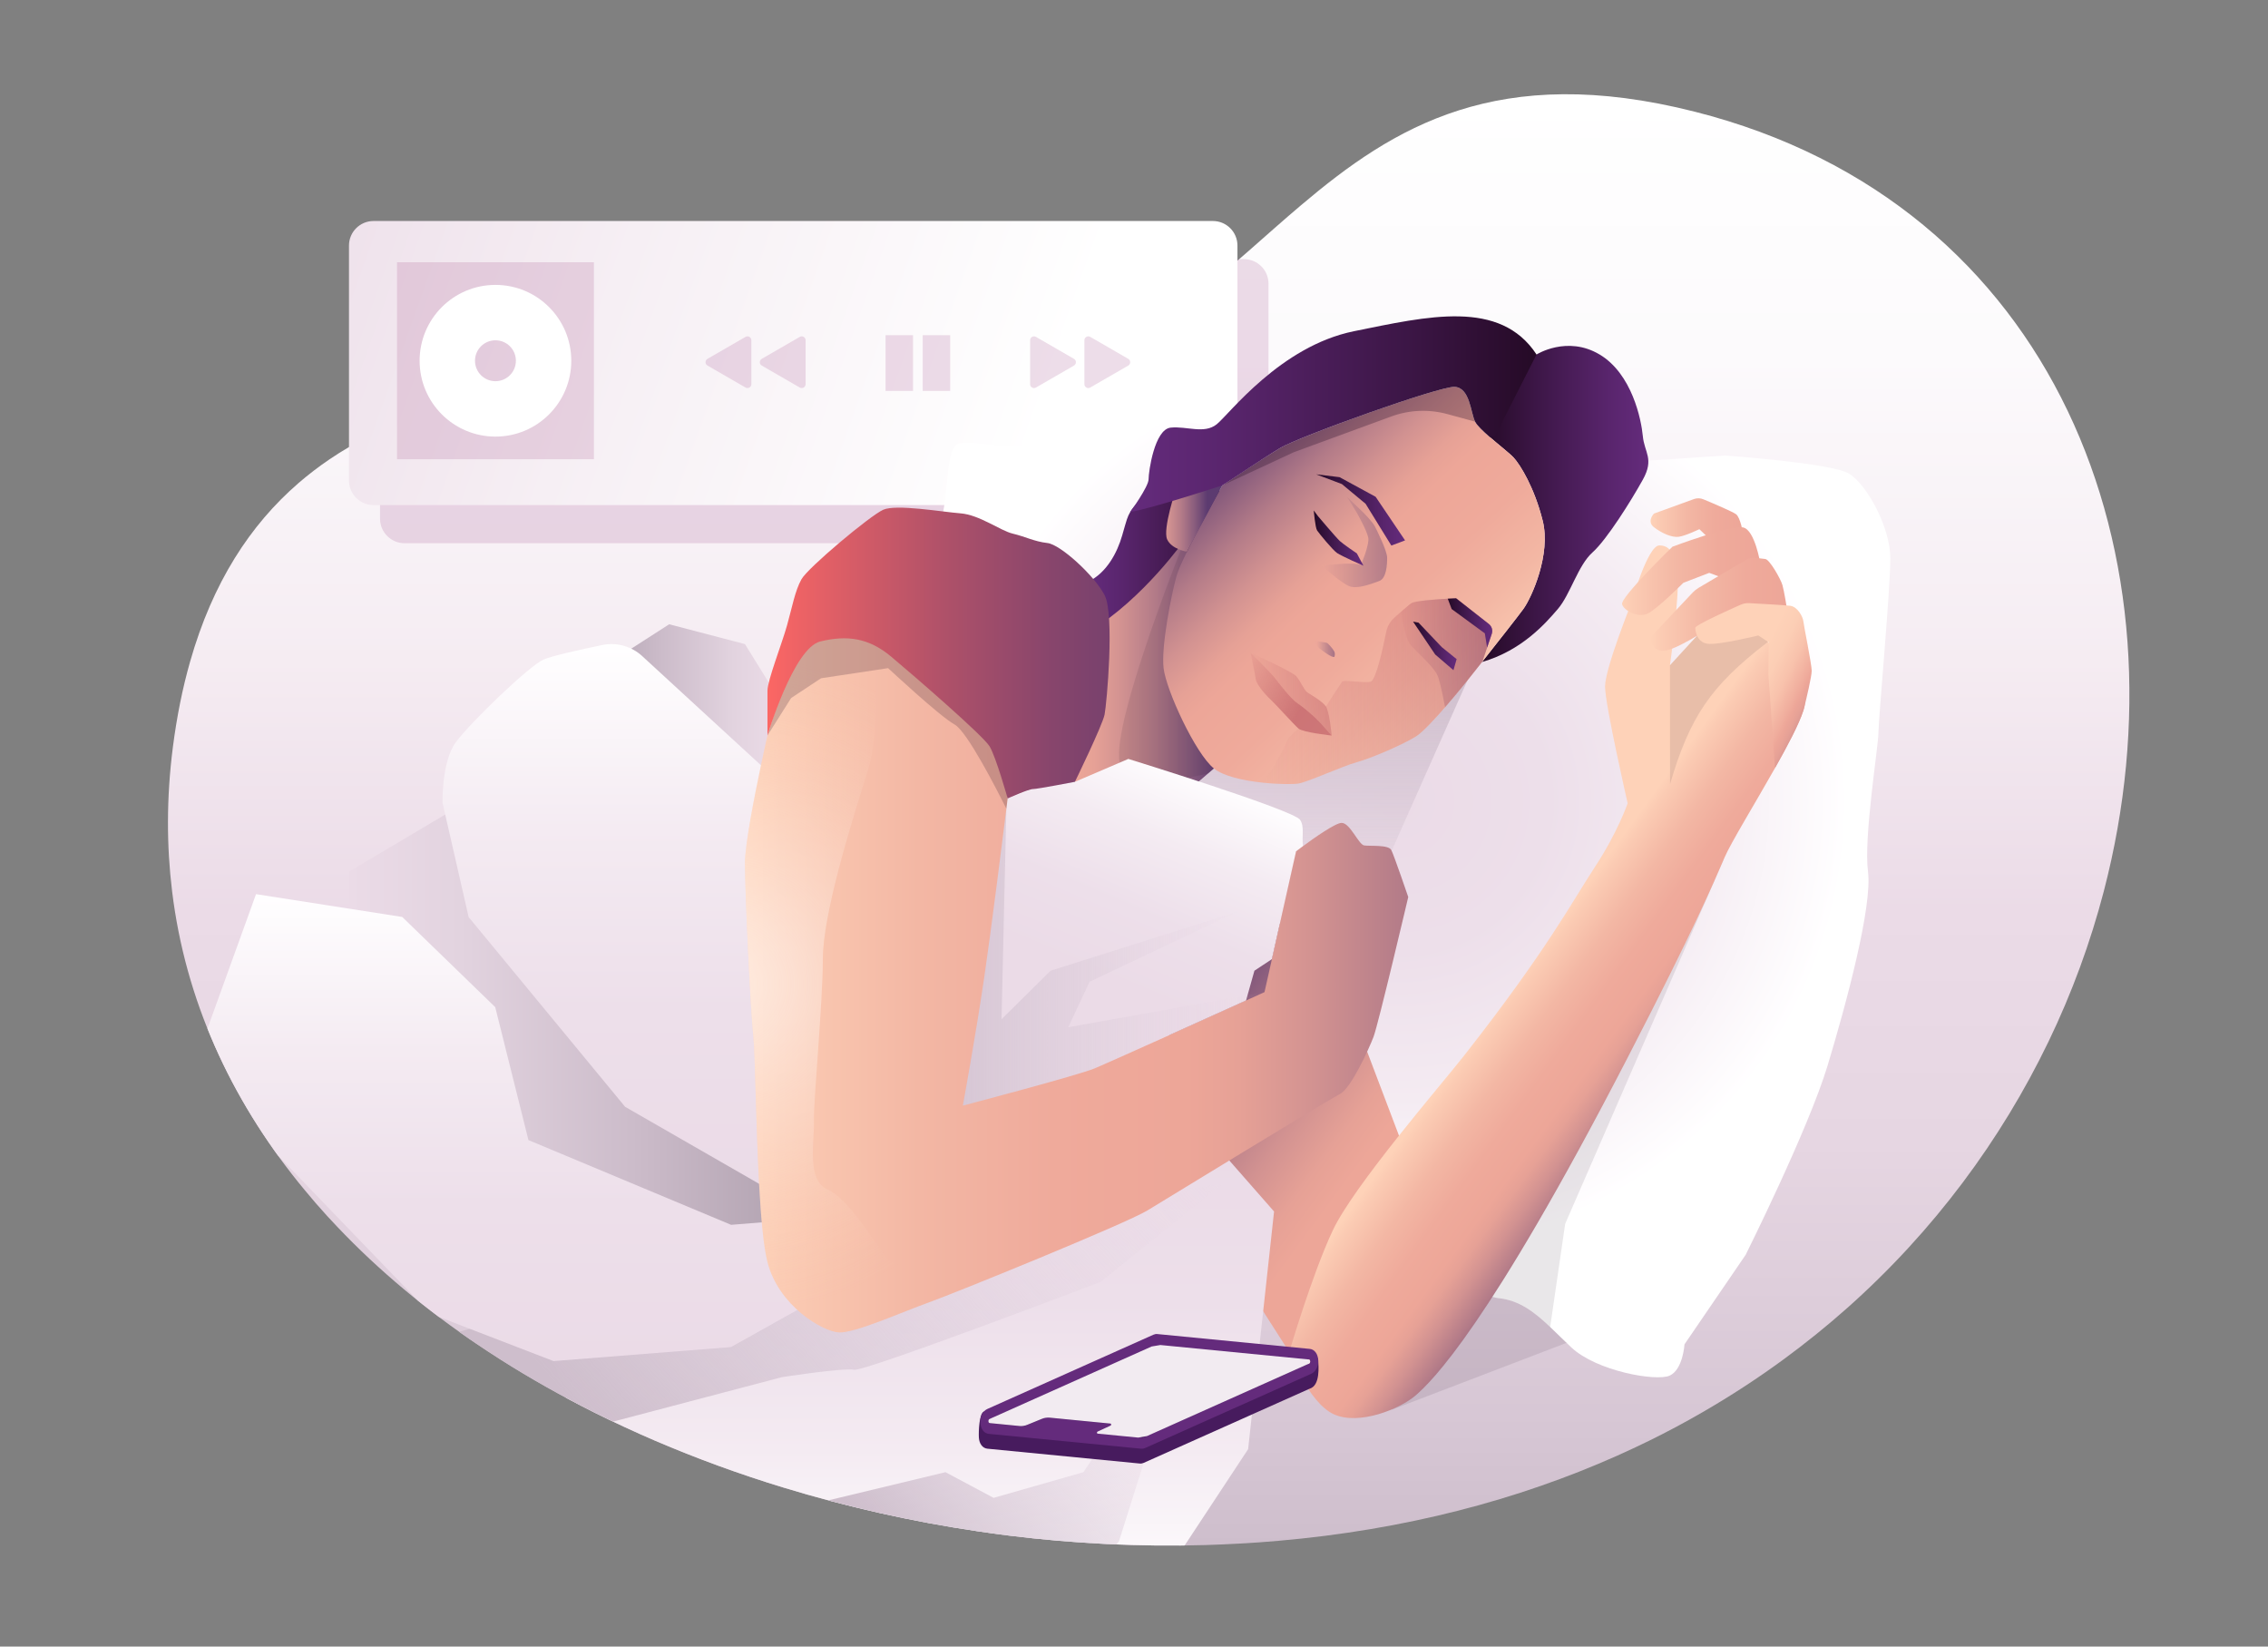 <?xml version="1.0" encoding="utf-8"?>
<!-- Generator: Adobe Illustrator 26.0.2, SVG Export Plug-In . SVG Version: 6.00 Build 0)  -->
<svg version="1.1" xmlns="http://www.w3.org/2000/svg" xmlns:xlink="http://www.w3.org/1999/xlink" x="0px" y="0px"
	 viewBox="0 0 620 450" style="enable-background:new 0 0 620 450;" xml:space="preserve">
<rect x="0" y="0" width="620" height="450" fill="#808080" stroke="none"/>
<style type="text/css">
	.st0{fill:url(#SVGID_1_);}
	.st1{clip-path:url(#SVGID_00000092421164458040288170000003932870737018765221_);}
	.st2{fill:url(#SVGID_00000106845581041664838970000005970593918811915710_);}
	.st3{fill:url(#SVGID_00000147219223036962688460000009060105694936294575_);}
	.st4{fill:url(#SVGID_00000057109884231476409650000001326960454851874224_);}
	.st5{fill:#77519C;}
	.st6{fill:url(#SVGID_00000124142562859593020220000009970371799500069029_);}
	.st7{fill:url(#SVGID_00000129166299069352679310000005228485375898111136_);}
	.st8{fill:url(#SVGID_00000007387078353338523640000012193079261822306190_);}
	.st9{fill:url(#SVGID_00000093857693146318876050000018031405214497656478_);}
	.st10{fill:url(#SVGID_00000147222153090517954040000007360615936809428865_);}
	.st11{fill:url(#SVGID_00000139281087952144390920000009933010948436997294_);}
	.st12{fill:url(#SVGID_00000075135567880073379320000001713807513942973346_);}
	.st13{fill:url(#SVGID_00000015332948932339402020000003209100958319063989_);}
	.st14{opacity:0.41;fill:url(#SVGID_00000016057060245950399210000004086963198650325128_);}
	.st15{fill:url(#SVGID_00000114778892940515328990000014184049545572364674_);}
	.st16{fill:url(#SVGID_00000014614654724098330400000001733617123203029156_);}
	.st17{fill:#78416D;}
	.st18{fill:#562A50;}
	.st19{opacity:0.5;fill:#78416D;}
	.st20{fill:url(#SVGID_00000098187403251271457200000018218854499184434100_);}
	.st21{fill:url(#SVGID_00000031202679622973448970000006927893704970159793_);}
	.st22{fill:none;stroke:#9E4646;stroke-miterlimit:10;}
	.st23{fill:url(#SVGID_00000129168960235984443960000004116339941902628527_);}
	.st24{fill:url(#SVGID_00000086662076495656829180000007204283991306224257_);}
	.st25{fill:url(#SVGID_00000083794668072624806040000001189847976777909684_);}
	.st26{fill:url(#SVGID_00000016062653243235943600000016832395785252454826_);}
	.st27{fill:url(#SVGID_00000033355805783175407470000009903992055494497456_);}
	.st28{fill:url(#SVGID_00000162341291541115003980000004843238178170013346_);}
	.st29{opacity:0.3;fill:url(#SVGID_00000165932259110698117580000011400256271967581878_);}
	.st30{fill:url(#SVGID_00000127734205737914478440000016441952883788715654_);}
	.st31{opacity:0.5;fill:url(#SVGID_00000147902324921843476570000009979831066237290414_);}
	.st32{opacity:0.41;fill:#250A26;}
	.st33{opacity:0.3;fill:url(#SVGID_00000068658713087178352070000007499459165480437911_);}
	.st34{opacity:0.3;fill:url(#SVGID_00000143609414976911014460000008257012374084677272_);}
	.st35{opacity:0.3;fill:#5E2782;}
	.st36{opacity:0.2;fill:#250A26;}
	.st37{opacity:0.08;fill:#250A26;}
	.st38{opacity:0.5;fill:url(#SVGID_00000165235168259418472630000011222083791767448751_);}
	.st39{fill:url(#SVGID_00000183245620891967564880000005737942010670790069_);}
	.st40{fill:url(#SVGID_00000059280270170966417570000008314506405493121198_);}
	.st41{fill:url(#SVGID_00000078747145628195986880000003552630006177516719_);}
	.st42{opacity:0.5;fill:url(#SVGID_00000164475005261011379560000017032912092536279225_);}
	.st43{opacity:0.5;fill:url(#SVGID_00000139988454695691362960000007791406470669549188_);}
	.st44{fill:url(#SVGID_00000111172015784659023570000012091144643258128819_);}
	.st45{fill:url(#SVGID_00000130624696667165854790000007202120708922071200_);}
	.st46{opacity:0.41;fill:url(#SVGID_00000173841109029718102310000017836440779028062878_);}
	.st47{fill:url(#SVGID_00000045610533309855088700000011162223384141937045_);}
	.st48{fill:url(#SVGID_00000076588355590944316110000012899486540841804461_);}
	.st49{opacity:0.23;fill:#CEBECC;}
	.st50{fill:url(#SVGID_00000165933785694181656850000016638925217088232125_);}
	.st51{fill:url(#SVGID_00000036973235061297792470000003894587597321167289_);}
	.st52{fill:#FFFFFF;}
	.st53{fill:url(#SVGID_00000080184609920926533840000005697882845079330484_);}
	.st54{fill:url(#SVGID_00000035512832226717416920000001156199100731814303_);}
	.st55{fill:url(#SVGID_00000032623222129733523300000007398258333717930904_);}
	.st56{fill:url(#SVGID_00000105399632551809544300000002283269299682241679_);}
	.st57{opacity:0.5;fill:url(#SVGID_00000025413445923305038410000012690564221903736505_);}
	.st58{opacity:0.5;fill:url(#SVGID_00000107556535055610354610000000593762099155065008_);}
	.st59{fill:url(#SVGID_00000091701822009975830800000009593940391940959392_);}
	.st60{fill:url(#SVGID_00000176023619249175511740000007320553491143924129_);}
	.st61{fill:url(#SVGID_00000165198074287412219670000016934455727918457530_);}
	.st62{fill:url(#SVGID_00000077289868486315204830000012429289414994440579_);}
	.st63{fill:none;stroke:#CC3936;stroke-width:1.08;stroke-miterlimit:10;}
	.st64{fill:#AFA0AE;}
	
		.st65{clip-path:url(#SVGID_00000085969005200041963280000012418136658940739257_);fill:url(#SVGID_00000011724521776284554320000016592540800249787571_);}
	.st66{opacity:0.36;clip-path:url(#SVGID_00000085969005200041963280000012418136658940739257_);fill:#FFFFFF;}
	
		.st67{clip-path:url(#SVGID_00000085969005200041963280000012418136658940739257_);fill:url(#SVGID_00000139972092289166350410000017102573820289853108_);}
	
		.st68{clip-path:url(#SVGID_00000085969005200041963280000012418136658940739257_);fill:url(#SVGID_00000156560327209663982840000005788553285726907296_);}
	.st69{clip-path:url(#SVGID_00000085969005200041963280000012418136658940739257_);}
	
		.st70{clip-path:url(#SVGID_00000085969005200041963280000012418136658940739257_);fill:url(#SVGID_00000077291217973850193370000009422238002924330893_);}
	
		.st71{opacity:0.67;clip-path:url(#SVGID_00000085969005200041963280000012418136658940739257_);fill:url(#SVGID_00000085937268629137869580000009858800784936126636_);}
	
		.st72{clip-path:url(#SVGID_00000085969005200041963280000012418136658940739257_);fill:url(#SVGID_00000083072739849459558700000012531040571689202307_);}
	.st73{opacity:0.5;clip-path:url(#SVGID_00000085969005200041963280000012418136658940739257_);fill:#78416D;}
	.st74{opacity:0.86;clip-path:url(#SVGID_00000085969005200041963280000012418136658940739257_);fill:#562A4E;}
	
		.st75{clip-path:url(#SVGID_00000085969005200041963280000012418136658940739257_);fill:url(#SVGID_00000027570067212784736060000002911833447407699328_);}
	
		.st76{clip-path:url(#SVGID_00000085969005200041963280000012418136658940739257_);fill:url(#SVGID_00000027576800417207497460000005125317023971632266_);}
	.st77{clip-path:url(#SVGID_00000085969005200041963280000012418136658940739257_);fill:#250A26;}
	
		.st78{clip-path:url(#SVGID_00000085969005200041963280000012418136658940739257_);fill:url(#SVGID_00000169539320288173054890000008090080761531520444_);}
	.st79{opacity:0.08;clip-path:url(#SVGID_00000085969005200041963280000012418136658940739257_);fill:#250A26;}
	
		.st80{clip-path:url(#SVGID_00000085969005200041963280000012418136658940739257_);fill:url(#SVGID_00000042015275103891666400000011638747127675209134_);}
	.st81{fill:#250A26;}
	.st82{fill:url(#SVGID_00000078031543920563574370000015175511757982971264_);}
	.st83{fill:url(#SVGID_00000065783527727529686270000001076693391803714433_);}
	.st84{opacity:0.67;fill:url(#SVGID_00000156576910836687371550000016454915070608268468_);}
	.st85{fill:url(#SVGID_00000169553515970130939230000010398326396167287711_);}
	.st86{fill:url(#SVGID_00000173851902234663446170000015273544574046177724_);}
	.st87{opacity:0.14;fill:#250A26;}
	
		.st88{clip-path:url(#SVGID_00000085969005200041963280000012418136658940739257_);fill:url(#SVGID_00000165917206714642073500000004563893739239749796_);}
	
		.st89{opacity:0.2;clip-path:url(#SVGID_00000085969005200041963280000012418136658940739257_);fill:url(#SVGID_00000052792381385438737740000002674218096825760941_);}
	
		.st90{clip-path:url(#SVGID_00000085969005200041963280000012418136658940739257_);fill:url(#SVGID_00000071557281321604038740000012288803173600437139_);}
	
		.st91{clip-path:url(#SVGID_00000085969005200041963280000012418136658940739257_);fill:url(#SVGID_00000117637390890630383390000014347588290475331482_);}
	
		.st92{clip-path:url(#SVGID_00000085969005200041963280000012418136658940739257_);fill:url(#SVGID_00000086655921517082482170000010088614310839452088_);}
	
		.st93{clip-path:url(#SVGID_00000085969005200041963280000012418136658940739257_);fill:url(#SVGID_00000018936423872121675090000011241013068155552703_);}
	.st94{clip-path:url(#SVGID_00000085969005200041963280000012418136658940739257_);fill:#FFF0FD;}
	
		.st95{clip-path:url(#SVGID_00000085969005200041963280000012418136658940739257_);fill:url(#SVGID_00000013906062316217144670000002720620098740849064_);}
	
		.st96{clip-path:url(#SVGID_00000085969005200041963280000012418136658940739257_);fill:url(#SVGID_00000125596553479790725210000010438501997187652284_);}
	
		.st97{clip-path:url(#SVGID_00000085969005200041963280000012418136658940739257_);fill:url(#SVGID_00000161611299300119336900000013358629499194417540_);}
	
		.st98{clip-path:url(#SVGID_00000085969005200041963280000012418136658940739257_);fill:url(#SVGID_00000044151753642329368550000000796771261245891461_);}
	
		.st99{clip-path:url(#SVGID_00000085969005200041963280000012418136658940739257_);fill:url(#SVGID_00000063626691726297187010000010047571166473058211_);}
	
		.st100{clip-path:url(#SVGID_00000085969005200041963280000012418136658940739257_);fill:url(#SVGID_00000050642147863502787790000006218650571269090969_);}
	
		.st101{clip-path:url(#SVGID_00000085969005200041963280000012418136658940739257_);fill:url(#SVGID_00000075849490496835495280000014167254704703818936_);}
	.st102{fill:url(#SVGID_00000049911086896117121590000002120586359790743206_);}
	.st103{fill:url(#SVGID_00000077285124383272102540000017722375676676285359_);}
	.st104{fill:url(#SVGID_00000152961326917521064840000016428307369672248495_);}
	.st105{fill:url(#SVGID_00000084502102257328181070000001900989969535604626_);}
	.st106{fill:url(#SVGID_00000059280383680541017470000009385265410242978236_);}
	
		.st107{clip-path:url(#SVGID_00000085969005200041963280000012418136658940739257_);fill:url(#SVGID_00000083070379024708060740000000957817906192475030_);}
	
		.st108{clip-path:url(#SVGID_00000085969005200041963280000012418136658940739257_);fill:url(#SVGID_00000128486199137674636830000018242123801142475662_);}
	
		.st109{clip-path:url(#SVGID_00000085969005200041963280000012418136658940739257_);fill:url(#SVGID_00000043429711982428137740000006900754427901738894_);}
	
		.st110{opacity:0.5;clip-path:url(#SVGID_00000085969005200041963280000012418136658940739257_);fill:url(#SVGID_00000154389895426437053880000003898378485078408338_);}
	
		.st111{clip-path:url(#SVGID_00000085969005200041963280000012418136658940739257_);fill:url(#SVGID_00000060002111955705080770000016851819182647041202_);}
	
		.st112{clip-path:url(#SVGID_00000085969005200041963280000012418136658940739257_);fill:url(#SVGID_00000103265269064120158350000007941150604628270262_);}
	
		.st113{clip-path:url(#SVGID_00000085969005200041963280000012418136658940739257_);fill:url(#SVGID_00000059998929175170085930000011314234232354390700_);}
	
		.st114{clip-path:url(#SVGID_00000085969005200041963280000012418136658940739257_);fill:url(#SVGID_00000107586602917832495620000011208022151988044186_);}
	
		.st115{clip-path:url(#SVGID_00000085969005200041963280000012418136658940739257_);fill:url(#SVGID_00000127025587063792467060000000993254430911828156_);}
	
		.st116{clip-path:url(#SVGID_00000085969005200041963280000012418136658940739257_);fill:url(#SVGID_00000178896726203662611740000016812251502823118246_);}
	
		.st117{clip-path:url(#SVGID_00000085969005200041963280000012418136658940739257_);fill:url(#SVGID_00000071531199926085630260000016511932237581280684_);}
	.st118{fill:url(#SVGID_00000090252142807193683990000005508082540320571013_);}
	.st119{opacity:0.5;fill:url(#SVGID_00000106838951889030613460000005824940868038211213_);}
	.st120{fill:url(#SVGID_00000180334034636578520680000006657396326454319770_);}
	.st121{fill:url(#SVGID_00000120539211536155004960000003986084061755045517_);}
	
		.st122{clip-path:url(#SVGID_00000085969005200041963280000012418136658940739257_);fill:url(#SVGID_00000056407140365095506860000009882347265918064012_);}
	
		.st123{clip-path:url(#SVGID_00000085969005200041963280000012418136658940739257_);fill:url(#SVGID_00000134947815256103369630000013593963119258366642_);}
	
		.st124{clip-path:url(#SVGID_00000085969005200041963280000012418136658940739257_);fill:url(#SVGID_00000134960578975063094690000009306999571255427997_);}
	
		.st125{clip-path:url(#SVGID_00000085969005200041963280000012418136658940739257_);fill:url(#SVGID_00000018220667020676230970000012841351250199403703_);}
	
		.st126{clip-path:url(#SVGID_00000085969005200041963280000012418136658940739257_);fill:url(#SVGID_00000108294847173304952950000000581640866478093209_);}
	
		.st127{clip-path:url(#SVGID_00000085969005200041963280000012418136658940739257_);fill:url(#SVGID_00000065036945974901096700000002177735353806041262_);}
	
		.st128{clip-path:url(#SVGID_00000085969005200041963280000012418136658940739257_);fill:url(#SVGID_00000099654313196154454430000005923713571596045714_);}
	
		.st129{opacity:0.34;clip-path:url(#SVGID_00000085969005200041963280000012418136658940739257_);fill:url(#SVGID_00000066476963526691561270000001023412794006056833_);}
	
		.st130{opacity:0.34;clip-path:url(#SVGID_00000085969005200041963280000012418136658940739257_);fill:url(#SVGID_00000139291361968005383860000016988297936915866033_);}
	
		.st131{opacity:0.3;clip-path:url(#SVGID_00000085969005200041963280000012418136658940739257_);fill:url(#SVGID_00000026857160629627535030000005257909091244793760_);}
	
		.st132{clip-path:url(#SVGID_00000085969005200041963280000012418136658940739257_);fill:url(#SVGID_00000136409506704062598400000003922656392998371228_);}
	.st133{fill:url(#SVGID_00000023281796111953829550000000053936937513792896_);}
	.st134{fill:url(#SVGID_00000158011884225031907930000018117438118177185414_);}
	.st135{opacity:0.3;fill:url(#SVGID_00000025432710294613230790000006219989693086261126_);}
	.st136{opacity:0.5;fill:url(#SVGID_00000000180682885770495430000016419526185929787829_);}
	.st137{opacity:0.5;fill:url(#SVGID_00000005963389659161105990000007454956134027597748_);}
	.st138{fill:url(#SVGID_00000142866334055399966150000007636272738189087878_);}
	.st139{opacity:0.36;fill:url(#SVGID_00000171696240510086206290000001399423887622542736_);}
	
		.st140{clip-path:url(#SVGID_00000132804564033859202690000007556895248099555771_);fill:url(#SVGID_00000123415369759252681240000015022788036217672110_);}
	.st141{clip-path:url(#SVGID_00000132804564033859202690000007556895248099555771_);}
	.st142{opacity:0.2;}
	.st143{fill:#A65590;}
	.st144{fill:url(#SVGID_00000024708936497426822590000017434885868177601680_);}
	.st145{opacity:0.2;fill:#A65590;}
	.st146{opacity:0.1;clip-path:url(#SVGID_00000132804564033859202690000007556895248099555771_);fill:#250A26;}
	.st147{fill:url(#SVGID_00000177466721357029674000000015401865806750622613_);}
	.st148{opacity:0.1;fill:#250A26;}
	.st149{fill:url(#SVGID_00000134927960854219335530000010544337022523364226_);}
	.st150{fill:url(#SVGID_00000045598577559655429640000005323304210003738252_);}
	.st151{fill:url(#SVGID_00000125573142201917341620000009835618661760659382_);}
	.st152{fill:url(#SVGID_00000104696958861374271140000010150877722412266115_);}
	.st153{fill:url(#SVGID_00000033332835272047513330000011040973393807788195_);}
	.st154{fill:url(#SVGID_00000037674469966257553520000016156403580573883292_);}
	.st155{fill:url(#SVGID_00000131332066580484654710000004724935526536118433_);}
	.st156{fill:url(#SVGID_00000028293304117561240380000006159196125117848460_);}
	.st157{fill:url(#SVGID_00000096026060709822258400000013573407594946049951_);}
	.st158{fill:url(#SVGID_00000057112172557900532880000000082064465193788343_);}
	.st159{fill:url(#SVGID_00000054262917727148885010000014486322101967422631_);}
	.st160{fill:url(#SVGID_00000043425983122663752920000002735583970263208367_);}
	.st161{fill:url(#SVGID_00000110472700507884031820000003293429017313942182_);}
	.st162{fill:url(#SVGID_00000168111300697457159170000003987945908697078449_);}
	.st163{fill:url(#SVGID_00000128456954587234031750000013754195575225624995_);}
	.st164{fill:url(#SVGID_00000173863782101570839340000009559914125372086917_);}
	.st165{fill:url(#SVGID_00000177485927893523998410000014258138220405689731_);}
	.st166{opacity:0.3;fill:#250A26;}
	.st167{fill:url(#SVGID_00000017475740176216196740000012310473160838473360_);}
	.st168{fill:url(#SVGID_00000000913501886142438150000011900807226558444703_);}
	.st169{fill:url(#SVGID_00000088101370431600263410000013920387842133675404_);}
	.st170{opacity:0.55;fill:url(#SVGID_00000083795845075928170960000015120482301705106844_);}
	.st171{fill:url(#SVGID_00000004545416900283899360000018401955868172676014_);}
	.st172{fill:url(#SVGID_00000096031267094728739450000000192297751545110180_);}
	.st173{fill:url(#SVGID_00000002363807790175789480000005213966554853597568_);}
	.st174{fill:url(#SVGID_00000178893830077449767590000013812918036721306792_);}
	.st175{fill:url(#SVGID_00000051341746655530077910000010080228601524323252_);}
	.st176{opacity:0.4;fill:url(#SVGID_00000176735032158723848140000005411507008324326820_);}
	.st177{opacity:0.4;fill:url(#SVGID_00000077311341095992357540000011890380809005497507_);}
	.st178{opacity:0.4;fill:url(#SVGID_00000059306586415103333380000002425924725790022075_);}
	.st179{fill:url(#SVGID_00000181066299754419426000000009053311890997552040_);}
	.st180{fill:url(#SVGID_00000118391857908126330520000004716353611527964050_);}
	.st181{opacity:0.6;fill:url(#SVGID_00000088825539438902485980000005693045944363683260_);}
	.st182{opacity:0.4;fill:url(#SVGID_00000142871558743644646670000012719028709592111496_);}
	.st183{opacity:0.5;fill:url(#SVGID_00000139283540080955649710000016209737584810177927_);}
	.st184{fill:url(#SVGID_00000178176105768555817290000008903138203191853759_);}
	.st185{fill:url(#SVGID_00000015330318817411563370000004178154947787237018_);}
	.st186{fill:url(#SVGID_00000183939946772040220810000002173640146585652138_);}
	.st187{fill:#471B5E;}
	.st188{fill:#642B7C;}
	.st189{fill:#F2EBF1;}
</style>
<g id="Layer_2">
</g>
<g id="Layer_5">
</g>
<g id="Layer_3">
	<g>
		<defs>
			<path id="SVGID_00000152979057956148211730000011364199231865972144_" d="M45.92,224.55c-0.02,6.48,0.37,12.83,1.13,19.05
				c3.63,29.77,15.97,56.43,34.5,79.51c0.58,0.72,1.18,1.44,1.77,2.16c1.98,2.41,4.02,4.76,6.13,7.07c0.22,0.24,0.44,0.48,0.67,0.71
				c11.11,12.08,23.96,23.05,38.16,32.86c0.62,0.42,1.24,0.84,1.86,1.26c2.22,1.5,4.47,2.98,6.75,4.43
				c8.13,5.16,16.64,9.94,25.45,14.36c5.5,2.76,11.12,5.36,16.84,7.82c11.29,4.83,22.97,9.1,34.92,12.74
				c17.27,5.28,35.1,9.29,53.1,11.96c2.79,0.41,5.6,0.81,8.4,1.16c17.99,2.24,36.09,3.13,53.89,2.62c3.04-0.09,6.05-0.23,9.04-0.39
				c3.65-0.19,7.27-0.44,10.85-0.76c34.76-3.02,65.66-11.22,92.7-23.27c2.96-1.32,5.85-2.68,8.7-4.07c5.03-2.47,9.9-5.07,14.64-7.82
				c7.82-4.51,15.25-9.37,22.28-14.53c6-4.41,11.72-9.02,17.15-13.84c23.87-21.18,42.25-46.19,55.09-72.8l0.01-0.01
				c6.47-13.41,11.52-27.23,15.16-41.18c23.77-91.15-12.84-188.02-111.83-213.07c-53.84-13.64-82.35,4.18-107.59,25.54
				c-4.92,4.16-2.43-21.77-7.26-17.53C331.86,53.02,182.41,7.22,158.32,11.68C107.89,20.99,137.59,25,83.92,61.27
				c-2.97,2.01,0.37,68.43-2.37,70.8c-13.1,11.34-23.42,27.06-29.59,48.78c-2.03,7.12-3.61,14.87-4.7,23.33
				C46.37,211.12,45.93,217.91,45.92,224.55z"/>
		</defs>
		<clipPath id="SVGID_00000112590149199764195450000014101740468557752725_">
			<use xlink:href="#SVGID_00000152979057956148211730000011364199231865972144_"  style="overflow:visible;"/>
		</clipPath>
		<linearGradient id="SVGID_1_" gradientUnits="userSpaceOnUse" x1="314.012" y1="422.401" x2="314.012" y2="25.761">
			<stop  offset="0" style="stop-color:#CEBECC"/>
			<stop  offset="0.079" style="stop-color:#D6C6D4"/>
			<stop  offset="0.278" style="stop-color:#E6D6E2"/>
			<stop  offset="0.437" style="stop-color:#EBDBE7"/>
			<stop  offset="0.61" style="stop-color:#F5ECF2"/>
			<stop  offset="0.819" style="stop-color:#FCFAFC"/>
			<stop  offset="1" style="stop-color:#FFFFFF"/>
		</linearGradient>
		<path style="clip-path:url(#SVGID_00000112590149199764195450000014101740468557752725_);fill:url(#SVGID_1_);" d="M45.92,224.55
			c-0.02,6.48,0.37,12.83,1.13,19.05c3.63,29.77,15.97,56.43,34.5,79.51c0.58,0.72,1.18,1.44,1.77,2.16
			c1.98,2.41,4.02,4.76,6.13,7.07c0.22,0.24,0.44,0.48,0.67,0.71c11.11,12.08,23.96,23.05,38.16,32.86
			c0.62,0.42,1.24,0.84,1.86,1.26c2.22,1.5,4.47,2.98,6.75,4.43c8.13,5.16,16.64,9.94,25.45,14.36c5.5,2.76,11.12,5.36,16.84,7.82
			c11.29,4.83,22.97,9.1,34.92,12.74c17.27,5.28,35.1,9.29,53.1,11.96c2.79,0.41,5.6,0.81,8.4,1.16
			c17.99,2.24,36.09,3.13,53.89,2.62c3.04-0.09,6.05-0.23,9.04-0.39c3.65-0.19,7.27-0.44,10.85-0.76
			c34.76-3.02,65.66-11.22,92.7-23.27c2.96-1.32,5.85-2.68,8.7-4.07c5.03-2.47,9.9-5.07,14.64-7.82
			c7.82-4.51,15.25-9.37,22.28-14.53c6-4.41,11.72-9.02,17.15-13.84c23.87-21.18,42.25-46.19,55.09-72.8l0.01-0.01
			c6.47-13.41,11.52-27.23,15.16-41.18c23.77-91.15-12.84-188.02-111.83-213.07c-53.84-13.64-82.35,4.18-107.59,25.54
			c-4.92,4.16-9.74,8.47-14.57,12.71c-16.57,14.48-33.62,28.12-57.71,32.58c-50.42,9.31-139.62-12.11-193.29,24.15
			c-2.97,2.01-5.83,4.2-8.57,6.56c-13.1,11.34-23.42,27.06-29.59,48.78c-2.03,7.12-3.61,14.87-4.7,23.33
			C46.37,211.12,45.93,217.91,45.92,224.55z"/>
		<g style="clip-path:url(#SVGID_00000112590149199764195450000014101740468557752725_);">
			<g class="st142">
				<path class="st143" d="M340.06,148.46H110.6c-3.7,0-6.71-3-6.71-6.71V77.53c0-3.7,3-6.71,6.71-6.71h229.46
					c3.7,0,6.71,3,6.71,6.71v64.23C346.77,145.46,343.77,148.46,340.06,148.46z"/>
			</g>
			<g>
				
					<linearGradient id="SVGID_00000152259308175989189450000007267882008737503652_" gradientUnits="userSpaceOnUse" x1="57.441" y1="42.358" x2="282.788" y2="122.75">
					<stop  offset="0" style="stop-color:#EBDBE7"/>
					<stop  offset="0.489" style="stop-color:#F6EFF4"/>
					<stop  offset="1" style="stop-color:#FFFFFF"/>
				</linearGradient>
				<path style="fill:url(#SVGID_00000152259308175989189450000007267882008737503652_);" d="M331.57,138.04H102.11
					c-3.7,0-6.71-3-6.71-6.71V67.11c0-3.7,3-6.71,6.71-6.71h229.46c3.7,0,6.71,3,6.71,6.71v64.23
					C338.28,135.04,335.27,138.04,331.57,138.04z"/>
			</g>
			<rect x="108.53" y="71.68" class="st145" width="53.83" height="53.83"/>
			<path class="st52" d="M135.44,77.86c-11.45,0-20.73,9.28-20.73,20.73s9.28,20.73,20.73,20.73c11.45,0,20.73-9.28,20.73-20.73
				S146.89,77.86,135.44,77.86z M135.44,104.18c-3.09,0-5.59-2.5-5.59-5.59c0-3.09,2.5-5.59,5.59-5.59c3.09,0,5.59,2.5,5.59,5.59
				C141.03,101.68,138.53,104.18,135.44,104.18z"/>
			<g class="st142">
				<g>
					<rect x="242.08" y="91.61" class="st143" width="7.51" height="15.23"/>
					<rect x="252.24" y="91.61" class="st143" width="7.51" height="15.23"/>
				</g>
				<g>
					<g>
						<path class="st143" d="M208.24,99.91l10.39,6c0.71,0.41,1.6-0.1,1.6-0.92v-12c0-0.82-0.89-1.34-1.6-0.92l-10.39,6
							C207.53,98.48,207.53,99.5,208.24,99.91z"/>
						<path class="st143" d="M193.41,99.91l10.39,6c0.71,0.41,1.6-0.1,1.6-0.92v-12c0-0.82-0.89-1.34-1.6-0.92l-10.39,6
							C192.69,98.48,192.69,99.5,193.41,99.91z"/>
					</g>
					<g>
						<path class="st143" d="M293.59,98.07l-10.39-6c-0.71-0.41-1.6,0.1-1.6,0.92v12c0,0.82,0.89,1.34,1.6,0.92l10.39-6
							C294.3,99.5,294.3,98.48,293.59,98.07z"/>
						<path class="st143" d="M308.43,98.07l-10.39-6c-0.71-0.41-1.6,0.1-1.6,0.92v12c0,0.82,0.89,1.34,1.6,0.92l10.39-6
							C309.14,99.5,309.14,98.48,308.43,98.07z"/>
					</g>
				</g>
			</g>
		</g>
		<polygon style="opacity:0.1;clip-path:url(#SVGID_00000112590149199764195450000014101740468557752725_);fill:#250A26;" points="
			380.37,385.32 430.69,366.06 405.14,343.79 		"/>
		<g style="clip-path:url(#SVGID_00000112590149199764195450000014101740468557752725_);">
			
				<radialGradient id="SVGID_00000047061535230894513240000006140880149281194665_" cx="382.188" cy="218.964" r="122.416" gradientUnits="userSpaceOnUse">
				<stop  offset="0" style="stop-color:#EBDBE7"/>
				<stop  offset="0.335" style="stop-color:#EDDFEA"/>
				<stop  offset="0.665" style="stop-color:#F4EBF2"/>
				<stop  offset="0.992" style="stop-color:#FFFEFF"/>
				<stop  offset="1" style="stop-color:#FFFFFF"/>
			</radialGradient>
			<path style="fill:url(#SVGID_00000047061535230894513240000006140880149281194665_);" d="M513.5,200.29
				c0,3.66-4.07,28.52-2.85,37.9c1.22,9.37-5.74,35.48-11.04,53.01c-5.3,17.52-22.41,51.75-22.41,51.75l-16.71,24.45
				c0,0-0.41,6.93-4.08,8.56c-3.66,1.63-19.96-1.22-26.89-7.74c-2.05-1.93-3.92-3.82-5.75-5.55c-4.36-4.13-8.48-7.33-14.22-7.9
				c-1.4-0.14-4.5-1.35-8.67-3.26l-0.23-0.11c-20.2-9.29-64.86-34.53-64.86-34.53L249.8,179.13c0,0,4.9-27.71,7.34-36.27
				c2.45-8.56,1.22-20.37,4.89-21.6c3.67-1.22,17.52,2.45,20.78,0c3.26-2.44,24.73-8.15,30.5-7.33
				c5.77,0.81,109.28,13.85,109.28,13.85l48.94-3.29c0,0,28.93,2.04,33.82,4.89c4.89,2.85,11.41,14.67,11.41,23.23
				C516.76,161.17,513.5,196.62,513.5,200.29z"/>
			<path class="st148" d="M471.42,234.38l-43.55,100.1l-4.1,28.19c-4.36-4.13-8.48-7.33-14.22-7.9c-1.4-0.14-4.5-1.35-8.67-3.26
				l-0.23-0.11L471.42,234.38z"/>
			
				<linearGradient id="SVGID_00000131331945131135810560000016255579189822229386_" gradientUnits="userSpaceOnUse" x1="355.422" y1="268.309" x2="355.422" y2="182.632">
				<stop  offset="0" style="stop-color:#EBDBE7;stop-opacity:0"/>
				<stop  offset="0.262" style="stop-color:#DECEDA;stop-opacity:0.262"/>
				<stop  offset="0.626" style="stop-color:#D2C2D0;stop-opacity:0.626"/>
				<stop  offset="1" style="stop-color:#CEBECC"/>
			</linearGradient>
			<polygon style="fill:url(#SVGID_00000131331945131135810560000016255579189822229386_);" points="401.14,185.97 364.51,268.31 
				309.71,222.08 318.09,182.63 			"/>
			
				<linearGradient id="SVGID_00000060021760044400858930000009539524085416946348_" gradientUnits="userSpaceOnUse" x1="314.002" y1="281.607" x2="369.094" y2="322.223">
				<stop  offset="0" style="stop-color:#5C3B70"/>
				<stop  offset="0.209" style="stop-color:#865A7C"/>
				<stop  offset="0.459" style="stop-color:#B37B88"/>
				<stop  offset="0.683" style="stop-color:#D29291"/>
				<stop  offset="0.871" style="stop-color:#E6A196"/>
				<stop  offset="1" style="stop-color:#EDA698"/>
			</linearGradient>
			<polygon style="fill:url(#SVGID_00000060021760044400858930000009539524085416946348_);" points="359.78,250.6 384.97,317.04 
				358.75,379.35 316.52,313.43 322.19,257.81 			"/>
			
				<linearGradient id="SVGID_00000077290232726582650700000008481873308236361631_" gradientUnits="userSpaceOnUse" x1="95.491" y1="280.053" x2="220.467" y2="280.053">
				<stop  offset="0" style="stop-color:#EBDBE7"/>
				<stop  offset="0.243" style="stop-color:#E2D3DF"/>
				<stop  offset="0.633" style="stop-color:#CBBBC9"/>
				<stop  offset="1" style="stop-color:#AFA0AE"/>
			</linearGradient>
			<polygon style="fill:url(#SVGID_00000077290232726582650700000008481873308236361631_);" points="127.08,219.42 95.49,238.18 
				95.49,254.44 140.81,329.42 217.17,340.68 220.47,323.65 			"/>
			
				<linearGradient id="SVGID_00000055674996154462893820000005140832518173885595_" gradientUnits="userSpaceOnUse" x1="161.365" y1="195.82" x2="213.163" y2="195.82">
				<stop  offset="0" style="stop-color:#AFA0AE"/>
				<stop  offset="0.367" style="stop-color:#CBBBC9"/>
				<stop  offset="0.756" style="stop-color:#E2D3DF"/>
				<stop  offset="1" style="stop-color:#EBDBE7"/>
			</linearGradient>
			<polygon style="fill:url(#SVGID_00000055674996154462893820000005140832518173885595_);" points="170.71,178.48 182.93,170.61 
				203.65,176.03 222.51,206.47 215.34,221.03 170.71,193.73 			"/>
			
				<linearGradient id="SVGID_00000149360132408630799890000014279622245397529490_" gradientUnits="userSpaceOnUse" x1="405.137" y1="137.726" x2="450.604" y2="137.726">
				<stop  offset="0" style="stop-color:#250A26"/>
				<stop  offset="0.32" style="stop-color:#3C1646"/>
				<stop  offset="0.767" style="stop-color:#59256D"/>
				<stop  offset="1" style="stop-color:#642B7C"/>
			</linearGradient>
			<path style="fill:url(#SVGID_00000149360132408630799890000014279622245397529490_);" d="M449.1,131.09
				c-3.16,5.7-9.82,16.37-13.78,19.9c-3.95,3.54-6.06,11.49-9.44,15.43s-9.81,11.34-20.74,14.5c4.03-5.09,9.85-12.49,11.31-14.5
				c2.28-3.15,7.56-14.94,5.28-24.09c-2.29-9.15-6.16-15.31-7.92-17.24c-1.02-1.12-3.99-3.43-6.54-5.64l5.1-19.81l7.67-2.76
				c0,0,8.37-5.29,17.24,0c8.87,5.29,11.4,17.8,11.82,22.31C449.52,123.71,452.27,125.39,449.1,131.09z"/>
			
				<linearGradient id="SVGID_00000005955041367315438140000006552548164316545724_" gradientUnits="userSpaceOnUse" x1="297.436" y1="150.997" x2="337.553" y2="150.997">
				<stop  offset="0" style="stop-color:#642B7C"/>
				<stop  offset="0.233" style="stop-color:#59256D"/>
				<stop  offset="0.68" style="stop-color:#3C1646"/>
				<stop  offset="1" style="stop-color:#250A26"/>
			</linearGradient>
			<path style="fill:url(#SVGID_00000005955041367315438140000006552548164316545724_);" d="M308.98,139.91
				c-0.83,1.48-0.87,1.75-2.21,6.42s-4.22,10.22-9.33,12.67l7.22,15.78l32.89-30.56l-7-17
				C330.55,127.22,312.81,133.13,308.98,139.91z"/>
			
				<linearGradient id="SVGID_00000059286921924070370880000001132540196406369667_" gradientUnits="userSpaceOnUse" x1="249.802" y1="437.312" x2="249.802" y2="314.972">
				<stop  offset="0" style="stop-color:#FFFFFF"/>
				<stop  offset="7.712364e-03" style="stop-color:#FFFEFF"/>
				<stop  offset="0.335" style="stop-color:#F4EBF2"/>
				<stop  offset="0.665" style="stop-color:#EDDFEA"/>
				<stop  offset="1" style="stop-color:#EBDBE7"/>
			</linearGradient>
			<polygon style="fill:url(#SVGID_00000059286921924070370880000001132540196406369667_);" points="348.29,331.1 341.2,396.05 
				313.99,437.31 297.11,432.32 223.91,410.65 157.81,391.09 151.32,371.98 199.84,368.16 237.28,347.23 256.57,336.45 
				334.14,314.97 			"/>
			
				<linearGradient id="SVGID_00000017498810205493096920000007046901496165368758_" gradientUnits="userSpaceOnUse" x1="168.825" y1="397.494" x2="302.992" y2="278.881">
				<stop  offset="0" style="stop-color:#CEBECC"/>
				<stop  offset="0.477" style="stop-color:#D9C9D7;stop-opacity:0.523"/>
				<stop  offset="1" style="stop-color:#EBDBE7;stop-opacity:0"/>
			</linearGradient>
			<path style="fill:url(#SVGID_00000017498810205493096920000007046901496165368758_);" d="M334.14,323.58l-33.24,26.75
				c0,0-64.64,24.62-67.42,24.02c-2.79-0.6-19.68,2.01-19.68,2.01l-55.99,14.74l-32.98-26.93l74.67-21.08L334.14,323.58z"/>
			
				<linearGradient id="SVGID_00000091012839466103409080000014675083241112740023_" gradientUnits="userSpaceOnUse" x1="413.015" y1="270.254" x2="459.241" y2="303.908">
				<stop  offset="0" style="stop-color:#FED2B8"/>
				<stop  offset="0.043" style="stop-color:#FBCBB3"/>
				<stop  offset="0.206" style="stop-color:#F3B7A4"/>
				<stop  offset="0.367" style="stop-color:#EFAA9B"/>
				<stop  offset="0.522" style="stop-color:#EDA698"/>
				<stop  offset="0.584" style="stop-color:#E6A196"/>
				<stop  offset="0.673" style="stop-color:#D29291"/>
				<stop  offset="0.781" style="stop-color:#B37B88"/>
				<stop  offset="0.9" style="stop-color:#865A7C"/>
				<stop  offset="1" style="stop-color:#5C3B70"/>
			</linearGradient>
			<path style="fill:url(#SVGID_00000091012839466103409080000014675083241112740023_);" d="M493.43,191.84
				c0.01,0.32-0.03,0.7-0.12,1.14c-0.03,0.13-0.06,0.24-0.08,0.33c-0.01,0.05-0.02,0.08-0.03,0.12c-0.01,0.06-0.02,0.09-0.02,0.09
				l-0.22,0.74c-1.14,3.56-4.22,9.42-7.73,15.64c-5.5,9.75-12.05,20.4-13.81,24.48c-3.22,7.42-7.99,18.89-26.47,54.66
				c-38.2,73.97-53.67,88.54-57.87,92.25c-4.21,3.71-15.58,8.41-22.51,5.2c-6.92-3.22-12.12-16.98-12.12-16.98
				s6.19-21.11,11.88-33.23c5.68-12.12,29.26-39.34,35.86-47.73c22.75-28.94,29.68-42.3,35.86-51.69c6.18-9.4,8.9-17.32,8.9-17.32
				s-6.18-26.95-6.18-31.9s7.17-22.76,7.17-22.76s4.45-15.82,7.67-15.82c3.21,0,4.2,2.72,4.95,7.66c0.74,4.95-2.04,25.09-2.04,25.09
				l7.41-8.08l4.74-5.17l3.3-3.6l1.43-1.56c0,0,0.7,0.8,1.84,2.13c1.88,2.21,4.98,5.89,8.08,9.87l0.01,0.01
				c0.07,0.09,0.13,0.17,0.2,0.26C488.44,181.97,493.31,188.91,493.43,191.84z"/>
			
				<linearGradient id="SVGID_00000004512613902735905160000000049032604334513812_" gradientUnits="userSpaceOnUse" x1="293.847" y1="183.427" x2="334.137" y2="183.427">
				<stop  offset="0" style="stop-color:#EDA698"/>
				<stop  offset="0.129" style="stop-color:#E6A196"/>
				<stop  offset="0.317" style="stop-color:#D29291"/>
				<stop  offset="0.541" style="stop-color:#B37B88"/>
				<stop  offset="0.791" style="stop-color:#865A7C"/>
				<stop  offset="1" style="stop-color:#5C3B70"/>
			</linearGradient>
			<path style="fill:url(#SVGID_00000004512613902735905160000000049032604334513812_);" d="M334.14,208.04l-3.87,3.33l-9.37,8.05
				l-27.05-5.75l4.06-41.16c14.63-8.82,26.01-25.08,26.01-25.08L334.14,208.04z"/>
			<path class="st148" d="M334.14,208.04l-3.87,3.33c-8.16,2.09-17.14,2.8-23.22-1.31c-6.53-4.41,16.87-62.63,16.87-62.63
				L334.14,208.04z"/>
			
				<linearGradient id="SVGID_00000002343566506507948230000018309851042477613699_" gradientUnits="userSpaceOnUse" x1="145.066" y1="371.982" x2="145.066" y2="244.372">
				<stop  offset="0" style="stop-color:#EBDBE7"/>
				<stop  offset="0.335" style="stop-color:#EDDFEA"/>
				<stop  offset="0.665" style="stop-color:#F4EBF2"/>
				<stop  offset="0.992" style="stop-color:#FFFEFF"/>
				<stop  offset="1" style="stop-color:#FFFFFF"/>
			</linearGradient>
			<polygon style="fill:url(#SVGID_00000002343566506507948230000018309851042477613699_);" points="237.28,347.23 199.84,368.16 
				151.32,371.98 117.67,359.02 52.85,291.79 69.99,244.37 109.95,250.6 135.38,275.25 144.46,311.58 199.86,334.74 228.02,332.47 
							"/>
			
				<linearGradient id="SVGID_00000070833364278936432870000000452188931221899398_" gradientUnits="userSpaceOnUse" x1="300.112" y1="267.205" x2="324.665" y2="209.322">
				<stop  offset="0" style="stop-color:#EBDBE7"/>
				<stop  offset="0.335" style="stop-color:#EDDFEA"/>
				<stop  offset="0.665" style="stop-color:#F4EBF2"/>
				<stop  offset="0.992" style="stop-color:#FFFEFF"/>
				<stop  offset="1" style="stop-color:#FFFFFF"/>
			</linearGradient>
			<path style="fill:url(#SVGID_00000070833364278936432870000000452188931221899398_);" d="M356.21,231.24
				c-1.15,0.84-1.9,1.42-1.9,1.42l-6.61,29.47c-2.81,1.88-4.78,3.16-4.78,3.16l-2.29,8.14c-11.23,5.08-37.6,16.98-41.29,18.52
				c-4.71,1.96-36.13,10.21-36.13,10.21s3.54-19.24,5.89-35.34c1.94-13.24,4.99-37.57,6.01-45.79c0.22-1.78,0.35-2.81,0.35-2.81
				l6.92-2.57l11.47-1.98l14.6-6.26c0,0,45.16,13.96,46.95,16.64C356.68,225.97,355.81,228.66,356.21,231.24z"/>
			
				<linearGradient id="SVGID_00000055693174599682749670000003630277382538916258_" gradientUnits="userSpaceOnUse" x1="230.799" y1="326.252" x2="230.799" y2="176.034">
				<stop  offset="0" style="stop-color:#EBDBE7"/>
				<stop  offset="0.335" style="stop-color:#EDDFEA"/>
				<stop  offset="0.665" style="stop-color:#F4EBF2"/>
				<stop  offset="0.992" style="stop-color:#FFFEFF"/>
				<stop  offset="1" style="stop-color:#FFFFFF"/>
			</linearGradient>
			<path style="fill:url(#SVGID_00000055693174599682749670000003630277382538916258_);" d="M299.34,291.95
				c3.69-1.54,30.06-13.44,41.29-18.52l-1.87,6.62l-98.05,46.2l-33.2-2.72l-36.62-21.04l-42.78-51.85l-7.13-31.22
				c0,0-0.3-11.12,3.56-16.47c3.86-5.34,20.21-21.07,24.07-22.71c2.38-1.02,10.29-2.76,16.01-3.95c3.92-0.81,7.99,0.31,10.94,3.02
				l32.47,29.84l6.83,6.28l60.6,2.79c0,0-0.13,1.03-0.35,2.81c-1.02,8.22-4.07,32.55-6.01,45.79c-2.35,16.1-5.89,35.34-5.89,35.34
				S294.63,293.91,299.34,291.95z"/>
			
				<linearGradient id="SVGID_00000050645443666213905140000003063772323497474724_" gradientUnits="userSpaceOnUse" x1="357.106" y1="262.132" x2="357.106" y2="231.242">
				<stop  offset="0" style="stop-color:#EBDBE7"/>
				<stop  offset="0.335" style="stop-color:#EDDFEA"/>
				<stop  offset="0.665" style="stop-color:#F4EBF2"/>
				<stop  offset="0.992" style="stop-color:#FFFEFF"/>
				<stop  offset="1" style="stop-color:#FFFFFF"/>
			</linearGradient>
			<path style="fill:url(#SVGID_00000050645443666213905140000003063772323497474724_);" d="M366.39,247.82
				c-0.84,2.09-12.08,9.86-18.69,14.31l6.61-29.47c0,0,0.75-0.58,1.9-1.42c0.16,1.01,0.51,1.99,1.26,2.91
				C360.15,237.42,367.58,244.85,366.39,247.82z"/>
			
				<linearGradient id="SVGID_00000088847420467714836080000006012138851781811866_" gradientUnits="userSpaceOnUse" x1="249.558" y1="431.167" x2="318.941" y2="369.827">
				<stop  offset="0" style="stop-color:#CEBECC"/>
				<stop  offset="0.477" style="stop-color:#D9C9D7;stop-opacity:0.523"/>
				<stop  offset="1" style="stop-color:#EBDBE7;stop-opacity:0"/>
			</linearGradient>
			<polygon style="fill:url(#SVGID_00000088847420467714836080000006012138851781811866_);" points="316.52,371.98 316.52,387.56 
				305.9,421.2 297.11,432.32 223.91,410.65 258.46,402.34 271.62,409.36 296.17,402.34 			"/>
			
				<linearGradient id="SVGID_00000057112933373631518900000002463974609308455861_" gradientUnits="userSpaceOnUse" x1="331.225" y1="122.211" x2="403.323" y2="197.59">
				<stop  offset="0" style="stop-color:#5C3B70"/>
				<stop  offset="0.1" style="stop-color:#865A7C"/>
				<stop  offset="0.219" style="stop-color:#B37B88"/>
				<stop  offset="0.327" style="stop-color:#D29291"/>
				<stop  offset="0.416" style="stop-color:#E6A196"/>
				<stop  offset="0.478" style="stop-color:#EDA698"/>
				<stop  offset="0.633" style="stop-color:#EFAA9B"/>
				<stop  offset="0.794" style="stop-color:#F3B7A4"/>
				<stop  offset="0.957" style="stop-color:#FBCBB3"/>
				<stop  offset="1" style="stop-color:#FED2B8"/>
			</linearGradient>
			<path style="fill:url(#SVGID_00000057112933373631518900000002463974609308455861_);" d="M416.45,166.42
				c-1.45,2-7.22,9.33-11.24,14.42l-0.01,0.01c-0.03,0.03-0.04,0.04-0.06,0.07c-2.29,2.9-4,5.05-4,5.05s-2.85,3.58-6.1,7.32
				c-2.95,3.38-6.22,6.9-7.98,7.99c-3.69,2.28-12.31,5.98-16.18,7.03c-3.87,1.06-13.02,5.28-15.84,5.81
				c-1.34,0.25-5.55,0.26-10.12-0.25c-5-0.55-10.43-1.71-13.08-3.85c-5.08-4.1-13.05-21.41-13.75-27.39
				c-0.7-5.99,2.11-20.06,3.52-25.17c1.39-5.02,12.18-24.19,12.52-24.79c0.01-0.01,0.01-0.01,0.01-0.01l0.03-0.02
				c0.62-0.42,10.66-7.12,15.77-10.19c5.28-3.17,43.46-16.89,47.68-16.72c4.22,0.18,4.4,7.04,5.63,9.51
				c0.52,1.03,2.16,2.6,4.02,4.21c2.55,2.21,5.52,4.52,6.54,5.64c1.76,1.93,5.63,8.09,7.92,17.24
				C424.01,151.48,418.73,163.27,416.45,166.42z"/>
			
				<linearGradient id="SVGID_00000031911392916400913870000000534049535098678915_" gradientUnits="userSpaceOnUse" x1="243.74" y1="266.473" x2="345.677" y2="266.473">
				<stop  offset="0" style="stop-color:#CEBECC"/>
				<stop  offset="0.477" style="stop-color:#D9C9D7;stop-opacity:0.523"/>
				<stop  offset="1" style="stop-color:#EBDBE7;stop-opacity:0"/>
			</linearGradient>
			<polygon style="fill:url(#SVGID_00000031911392916400913870000000534049535098678915_);" points="283.07,299.88 345.68,271.14 
				292.04,280.74 297.86,268.31 338.34,249.13 287.2,265.29 273.79,278.55 275.11,221.03 243.74,298.16 256.56,311.91 			"/>
			<path class="st166" d="M403.25,115.24l-7.58-2.07c-5.06-1.38-10.42-1.16-15.34,0.65l-26.6,9.75l-19.6,9.1l0.03-0.02
				c0.62-0.42,10.66-7.12,15.77-10.19c5.28-3.17,43.46-16.89,47.68-16.72C401.84,105.91,402.02,112.77,403.25,115.24z"/>
			
				<linearGradient id="SVGID_00000006691984378986060410000011243942926799201704_" gradientUnits="userSpaceOnUse" x1="314.667" y1="139.917" x2="330.008" y2="139.917">
				<stop  offset="0" style="stop-color:#EDA698"/>
				<stop  offset="0.129" style="stop-color:#E6A196"/>
				<stop  offset="0.317" style="stop-color:#D29291"/>
				<stop  offset="0.541" style="stop-color:#B37B88"/>
				<stop  offset="0.791" style="stop-color:#865A7C"/>
				<stop  offset="1" style="stop-color:#5C3B70"/>
			</linearGradient>
			<path style="fill:url(#SVGID_00000006691984378986060410000011243942926799201704_);" d="M321.55,133.47
				c0,0-3.79,11.11-2.48,13.96c1.24,2.7,5.41,3.35,5.41,3.35l9.66-18.12l-9.28-3.61L321.55,133.47z"/>
			
				<linearGradient id="SVGID_00000143580150632671818380000014844564769877184702_" gradientUnits="userSpaceOnUse" x1="308.977" y1="113.184" x2="420.037" y2="113.184">
				<stop  offset="0" style="stop-color:#642B7C"/>
				<stop  offset="0.233" style="stop-color:#59256D"/>
				<stop  offset="0.68" style="stop-color:#3C1646"/>
				<stop  offset="1" style="stop-color:#250A26"/>
			</linearGradient>
			<path style="fill:url(#SVGID_00000143580150632671818380000014844564769877184702_);" d="M420.04,96.88l-11.35,22.31l-1.42,0.26
				c-1.86-1.61-3.5-3.18-4.02-4.21c-1.23-2.47-1.41-9.33-5.63-9.51c-4.22-0.17-42.4,13.55-47.68,16.72
				c-5.11,3.07-15.1,9.85-15.77,10.19c-0.01,0-0.03,0.01-0.03,0.02c0,0,0,0-0.01,0.01c-0.6,0.19-19.79,6.45-25.15,7.24
				c0,0,5.03-6.91,5.01-8.96c-0.01-2.04,1.62-13.63,6.03-14.08c4.4-0.45,9.17,1.82,12.58-0.91c3.41-2.72,17.38-21.35,37.53-25.44
				C390.29,86.44,410.05,81.67,420.04,96.88z"/>
			
				<linearGradient id="SVGID_00000110467370079107957360000004551919614235422391_" gradientUnits="userSpaceOnUse" x1="203.647" y1="265.291" x2="434.789" y2="265.291">
				<stop  offset="0" style="stop-color:#FED2B8"/>
				<stop  offset="0.043" style="stop-color:#FBCBB3"/>
				<stop  offset="0.206" style="stop-color:#F3B7A4"/>
				<stop  offset="0.367" style="stop-color:#EFAA9B"/>
				<stop  offset="0.522" style="stop-color:#EDA698"/>
				<stop  offset="0.584" style="stop-color:#E6A196"/>
				<stop  offset="0.673" style="stop-color:#D29291"/>
				<stop  offset="0.781" style="stop-color:#B37B88"/>
				<stop  offset="0.9" style="stop-color:#865A7C"/>
				<stop  offset="1" style="stop-color:#5C3B70"/>
			</linearGradient>
			<path style="fill:url(#SVGID_00000110467370079107957360000004551919614235422391_);" d="M384.97,245.15
				c0,0-8.21,34.88-9.49,38.22c-1.28,3.33-6.16,14.1-9.23,15.64l-0.41,0.22c-5.36,2.96-46.45,28.1-52.17,31.58
				c-5.9,3.59-52.58,22.57-59.76,25.14c-7.18,2.56-20.26,8.46-24.62,8.2c-4.36-0.25-16.41-7.18-19.49-19.23
				c-1.09-4.28-1.8-12.39-2.29-21.39c-0.89-16.38-1.06-35.69-1.56-40.16c-0.77-6.93-2.3-39.5-2.3-47.45
				c0-5.13,2.56-18.16,4.38-26.77c0.99-4.74,1.77-8.14,1.77-8.14l10-32.03l18.43-1.5l13.12-1.06l23.64,27.89l0.47,23.91
				c0,0-0.13,1.03-0.35,2.81c-1.02,8.22-4.07,32.55-6.01,45.79c-2.35,16.1-5.89,35.34-5.89,35.34s31.42-8.25,36.13-10.21
				c3.69-1.54,30.06-13.44,41.29-18.52c3.1-1.41,5.05-2.29,5.05-2.29l2.02-9.01l6.61-29.47c0,0,0.75-0.58,1.9-1.42
				c3.04-2.24,8.87-6.35,10.55-6.35c2.31,0,4.62,5.9,6.15,6.16c1.54,0.25,6.67-0.26,7.44,1.28
				C381.12,233.87,384.97,245.15,384.97,245.15z"/>
			
				<radialGradient id="SVGID_00000137119382258013755880000000062740296441468073_" cx="198.588" cy="268.951" r="90.13" gradientUnits="userSpaceOnUse">
				<stop  offset="0" style="stop-color:#FFFFFF"/>
				<stop  offset="0.209" style="stop-color:#FFFBF9;stop-opacity:0.791"/>
				<stop  offset="0.496" style="stop-color:#FFF0E7;stop-opacity:0.504"/>
				<stop  offset="0.828" style="stop-color:#FEDDCA;stop-opacity:0.172"/>
				<stop  offset="1" style="stop-color:#FED2B8;stop-opacity:0"/>
			</radialGradient>
			<path style="opacity:0.55;fill:url(#SVGID_00000137119382258013755880000000062740296441468073_);" d="M365.84,299.23
				c-5.36,2.96-46.45,28.1-52.17,31.58c-5.9,3.59-52.58,22.57-59.76,25.14c-7.18,2.56-20.26,8.46-24.62,8.2
				c-4.36-0.25-16.41-7.18-19.49-19.23c-3.08-12.05-3.08-54.63-3.85-61.55c-0.77-6.93-2.3-39.5-2.3-47.45
				c0-7.95,6.15-34.91,6.15-34.91l10-32.03l18.43-1.5c1.14,11.43,2.52,32.05-0.95,42.99c-4.97,15.66-12.34,39.61-12.34,51.58
				c0,11.98-2.59,38.85-2.43,44.24c0.17,5.4-2.11,16.26,3.68,18.77c5.78,2.51,13.01,14.57,16.44,19.18s38.8-5.28,45.99-7.68
				c7.19-2.4,38.36-16.78,38.36-16.78L365.84,299.23z"/>
			<path class="st36" d="M275.46,218.22c0,0-0.13,1.03-0.35,2.81c-2.76-5.54-10.74-21.13-14.15-23.02
				c-4.16-2.31-18.18-15.41-18.18-15.41l-18.34,2.77l-8.17,5.4l-6.47,10.24l10-32.03l31.55-2.56l23.64,27.89L275.46,218.22z"/>
			
				<linearGradient id="SVGID_00000101798399018802782150000003295276907499995529_" gradientUnits="userSpaceOnUse" x1="209.797" y1="178.483" x2="303.329" y2="178.483">
				<stop  offset="0" style="stop-color:#FC6764"/>
				<stop  offset="0.081" style="stop-color:#EF6365"/>
				<stop  offset="0.517" style="stop-color:#AF5169"/>
				<stop  offset="0.835" style="stop-color:#87456C"/>
				<stop  offset="1" style="stop-color:#78416D"/>
			</linearGradient>
			<path style="fill:url(#SVGID_00000101798399018802782150000003295276907499995529_);" d="M275.46,218.22c0,0,5.74-2.57,6.92-2.57
				s11.47-1.98,11.47-1.98s7.52-15.43,8.11-18.39s2.77-27.29,0-32.63c-2.77-5.34-12.06-13.84-15.62-14.24s-6.13-1.78-9.49-2.57
				c-3.36-0.79-9.1-5.14-14.24-5.54c-5.14-0.4-17.6-2.57-21.16-0.99c-3.56,1.58-20.57,15.82-22.35,18.99
				c-1.78,3.16-2.57,7.71-3.96,12.66s-5.34,15.03-5.34,17.8c0,2.77,0,12.26,0,12.26s7.12-23.93,14.44-25.71
				c7.32-1.78,13.25-0.99,19.38,4.15c6.13,5.14,25.12,21.56,26.9,24.52S275.46,218.22,275.46,218.22z"/>
			<path class="st148" d="M483.32,175.4l-0.37,0.29c-15.22,11.72-21,20.17-26.41,38.6l-0.02-32.48l7.41-8.08l4.74-5.17l3.3-3.6
				L483.32,175.4z"/>
			
				<linearGradient id="SVGID_00000159470804267507417770000012004084249629845120_" gradientUnits="userSpaceOnUse" x1="451.205" y1="142.66" x2="476.493" y2="142.66">
				<stop  offset="0" style="stop-color:#FED2B8"/>
				<stop  offset="0.083" style="stop-color:#FBCBB3"/>
				<stop  offset="0.395" style="stop-color:#F3B7A4"/>
				<stop  offset="0.703" style="stop-color:#EFAA9B"/>
				<stop  offset="1" style="stop-color:#EDA698"/>
			</linearGradient>
			<path style="fill:url(#SVGID_00000159470804267507417770000012004084249629845120_);" d="M476.49,145.7c0,0-0.72-4.26-1.9-5.16
				c-0.9-0.69-6.4-3.02-8.94-4.08c-0.83-0.35-1.76-0.37-2.6-0.06l-10.91,3.96c0,0-2.08,2.11,0,3.73c2.08,1.61,4.89,2.88,6.79,2.61
				c1.9-0.27,5.62-2.08,5.62-2.08l4.71,4.53L476.49,145.7z"/>
			
				<linearGradient id="SVGID_00000173867636404211087660000006848622318892691611_" gradientUnits="userSpaceOnUse" x1="443.422" y1="156.078" x2="481.203" y2="156.078">
				<stop  offset="0" style="stop-color:#FED2B8"/>
				<stop  offset="0.083" style="stop-color:#FBCBB3"/>
				<stop  offset="0.395" style="stop-color:#F3B7A4"/>
				<stop  offset="0.703" style="stop-color:#EFAA9B"/>
				<stop  offset="1" style="stop-color:#EDA698"/>
			</linearGradient>
			<path style="fill:url(#SVGID_00000173867636404211087660000006848622318892691611_);" d="M481.2,153.94c0,0-1.45-8.97-4.62-9.78
				c-3.17-0.82-19.38,5.25-19.38,5.25s-14.31,13.89-13.77,15.73s4.44,3.74,6.97,2.56c2.54-1.18,9.78-8.42,9.78-8.42l7.06-2.72
				l5.62,2.08L481.2,153.94z"/>
			
				<linearGradient id="SVGID_00000139973609994436872160000005273780393351183518_" gradientUnits="userSpaceOnUse" x1="451.135" y1="165.144" x2="488.448" y2="165.144">
				<stop  offset="0" style="stop-color:#FED2B8"/>
				<stop  offset="0.083" style="stop-color:#FBCBB3"/>
				<stop  offset="0.395" style="stop-color:#F3B7A4"/>
				<stop  offset="0.703" style="stop-color:#EFAA9B"/>
				<stop  offset="1" style="stop-color:#EDA698"/>
			</linearGradient>
			<path style="fill:url(#SVGID_00000139973609994436872160000005273780393351183518_);" d="M488.45,166.08c0,0-0.72-4.53-1.18-6.16
				c-0.45-1.63-3.53-7.06-4.71-7.15c-1.18-0.09-3.62-0.63-4.8,0c-0.99,0.54-10.52,6.17-13.46,7.91c-0.57,0.34-1.09,0.76-1.55,1.24
				l-11.61,12.31c0,0,0.18,4.17,4.26,3.53c4.08-0.63,15.03-8.15,15.03-8.15L488.45,166.08z"/>
			
				<linearGradient id="SVGID_00000163763336558495600710000008447561211859141013_" gradientUnits="userSpaceOnUse" x1="479.213" y1="183.644" x2="504.063" y2="195.946">
				<stop  offset="0" style="stop-color:#FED2B8"/>
				<stop  offset="0.156" style="stop-color:#FCCEB5"/>
				<stop  offset="0.316" style="stop-color:#F8C2AC"/>
				<stop  offset="0.477" style="stop-color:#F0AD9D"/>
				<stop  offset="0.522" style="stop-color:#EDA698"/>
				<stop  offset="0.584" style="stop-color:#E6A196"/>
				<stop  offset="0.673" style="stop-color:#D29291"/>
				<stop  offset="0.781" style="stop-color:#B37B88"/>
				<stop  offset="0.9" style="stop-color:#865A7C"/>
				<stop  offset="1" style="stop-color:#5C3B70"/>
			</linearGradient>
			<path style="fill:url(#SVGID_00000163763336558495600710000008447561211859141013_);" d="M495.26,183.34
				c0,1.52-1.49,7.76-1.95,9.64c-0.03,0.13-0.06,0.24-0.08,0.33c-0.01,0.05-0.02,0.08-0.03,0.12c-0.01,0.06-0.02,0.09-0.02,0.09
				l-0.22,0.74c-1.14,3.56-4.22,9.42-7.73,15.64l-1.82-25.75l0.12-8.48v-0.13l-0.2-0.13l-0.01-0.01l-2.66-1.73
				c0,0-11.1,2.74-13.97,2.25c-1.51-0.26-2.33-1.21-2.76-2.19c-0.41-0.87-0.49-1.76-0.49-2.18c0-0.37,2.43-1.64,5.23-2.99
				c2.33-1.12,4.91-2.29,6.57-3.03c0.23-0.1,0.43-0.19,0.62-0.27c0.73-0.32,1.52-0.47,2.33-0.42c2.8,0.15,9.63,0.52,11.21,0.72
				c1.99,0.25,3.45,2.98,3.58,4.23C493.1,171.04,495.26,181.53,495.26,183.34z"/>
			
				<linearGradient id="SVGID_00000111187430744602173470000007253717882225217699_" gradientUnits="userSpaceOnUse" x1="383.007" y1="178.402" x2="407.925" y2="178.402">
				<stop  offset="0" style="stop-color:#EDA698"/>
				<stop  offset="1" style="stop-color:#5C3B70"/>
			</linearGradient>
			<path style="opacity:0.4;fill:url(#SVGID_00000111187430744602173470000007253717882225217699_);" d="M407.8,173.22l-1.27,3.76
				l-1.27,3.74l-0.05,0.12l-0.01,0.01c-0.03,0.03-0.04,0.04-0.06,0.07c-2.29,2.9-4,5.05-4,5.05s-2.85,3.58-6.1,7.32
				c-0.39-2.08-1.21-6.19-1.86-8.19c-0.88-2.75-6.5-7.38-7.71-9.03c-1.21-1.66-1.98-5.95-2.46-8.89v-0.01
				c1.18-1.03,2.31-1.99,2.84-2.34c0.93-0.62,6.66-1.03,9.92-1.21c1.35-0.07,2.28-0.11,2.28-0.11l8.95,7.03
				C407.81,171.18,408.13,172.25,407.8,173.22z"/>
			
				<linearGradient id="SVGID_00000132770952770134526410000012619805310202584207_" gradientUnits="userSpaceOnUse" x1="361.373" y1="148.114" x2="379.202" y2="148.114">
				<stop  offset="0" style="stop-color:#EDA698"/>
				<stop  offset="1" style="stop-color:#5C3B70"/>
			</linearGradient>
			<path style="opacity:0.4;fill:url(#SVGID_00000132770952770134526410000012619805310202584207_);" d="M368.22,135.77l4.46,4.3
				c0,0,2.55,2.55,3.18,3.82c0.64,1.27,3.34,6.69,3.34,8.52s-0.16,5.65-2.15,6.37c-1.99,0.72-5.97,2.31-8.2,1.43
				s-7.48-5.57-7.48-5.57s8.28-1.19,10.67-0.24c0,0,2.39-5.57,1.99-7.48c-0.4-1.91-2.55-5.73-3.02-6.61
				C370.53,139.43,368.22,135.77,368.22,135.77z"/>
			
				<linearGradient id="SVGID_00000067943689561268119500000011216886979177567378_" gradientUnits="userSpaceOnUse" x1="344.917" y1="188.901" x2="407.925" y2="188.901">
				<stop  offset="0" style="stop-color:#B54E5B;stop-opacity:0"/>
				<stop  offset="1" style="stop-color:#B54E5B"/>
			</linearGradient>
			<path style="opacity:0.4;fill:url(#SVGID_00000067943689561268119500000011216886979177567378_);" d="M407.8,173.22l-1.27,3.76
				l-1.27,3.74l-0.05,0.12c-0.03,0.03-0.05,0.05-0.07,0.08c-2.29,2.9-4,5.05-4,5.05s-10.38,13.02-14.08,15.31
				c-3.69,2.28-12.31,5.98-16.18,7.03c-3.87,1.06-13.02,5.28-15.84,5.81c-1.34,0.25-5.55,0.26-10.12-0.25
				c2.11-1.68,6.82-10.68,7.11-11.83c0.1-0.4,1.34-1.57,2.93-2.93c1.21,1.07,9.1,1.92,9.1,1.92s-0.62-6.52-1.59-7.96
				c0,0,3.97-6.18,4.41-6.77c0.44-0.59,5.88,0.44,7.79,0c1.45-0.33,3.4-9.24,4.26-13.56c0.31-1.53,1.09-2.91,2.25-3.95
				c0.57-0.5,1.2-1.07,1.83-1.62c1.18-1.03,2.31-1.99,2.84-2.34c0.93-0.62,6.66-1.03,9.92-1.21c1.35-0.07,2.28-0.11,2.28-0.11
				l8.95,7.03C407.81,171.18,408.13,172.25,407.8,173.22z"/>
			
				<linearGradient id="SVGID_00000049181117349550708900000011765316621984521123_" gradientUnits="userSpaceOnUse" x1="359.786" y1="139.363" x2="384.099" y2="139.363">
				<stop  offset="0" style="stop-color:#250A26"/>
				<stop  offset="0.32" style="stop-color:#3C1646"/>
				<stop  offset="0.767" style="stop-color:#59256D"/>
				<stop  offset="1" style="stop-color:#642B7C"/>
			</linearGradient>
			<polygon style="fill:url(#SVGID_00000049181117349550708900000011765316621984521123_);" points="384.1,147.69 380.35,149.1 
				373.31,137.68 366.82,132.29 359.79,129.63 366.2,130.41 376.05,135.77 			"/>
			
				<linearGradient id="SVGID_00000052064864725083393760000012392004200929854124_" gradientUnits="userSpaceOnUse" x1="395.767" y1="170.247" x2="407.925" y2="170.247">
				<stop  offset="0" style="stop-color:#250A26"/>
				<stop  offset="0.32" style="stop-color:#3C1646"/>
				<stop  offset="0.767" style="stop-color:#59256D"/>
				<stop  offset="1" style="stop-color:#642B7C"/>
			</linearGradient>
			<path style="fill:url(#SVGID_00000052064864725083393760000012392004200929854124_);" d="M407.8,173.22l-1.27,3.76l-0.62-3.89
				l-9.07-6.64l-1.07-2.83c1.35-0.07,2.28-0.11,2.28-0.11l8.95,7.03C407.81,171.18,408.13,172.25,407.8,173.22z"/>
			<g>
				
					<linearGradient id="SVGID_00000000915837112934208870000006271751945748876208_" gradientUnits="userSpaceOnUse" x1="336.883" y1="182.046" x2="356.061" y2="193.227">
					<stop  offset="0" style="stop-color:#B54E5B;stop-opacity:0"/>
					<stop  offset="1" style="stop-color:#B54E5B"/>
				</linearGradient>
				<path style="opacity:0.6;fill:url(#SVGID_00000000915837112934208870000006271751945748876208_);" d="M364.06,201.03
					c0,0-7.89-0.85-9.1-1.92c-1.21-1.07-6.49-6.89-7.28-7.59c-0.8-0.71-4.14-4.08-4.41-5.93c-0.26-1.85-1.41-7.2-1.41-7.2
					s5.59,5.51,6.71,6.98c1.13,1.47,4.42,5.75,6.18,6.87c1.17,0.75,2.96,2.25,4.33,3.49c0.69,0.63,1.28,1.19,1.63,1.56
					C361.76,198.41,364.06,201.03,364.06,201.03z"/>
				
					<linearGradient id="SVGID_00000051385417601210318850000002098079718370775459_" gradientUnits="userSpaceOnUse" x1="341.857" y1="189.712" x2="364.057" y2="189.712">
					<stop  offset="0" style="stop-color:#B54E5B;stop-opacity:0"/>
					<stop  offset="1" style="stop-color:#B54E5B"/>
				</linearGradient>
				<path style="opacity:0.4;fill:url(#SVGID_00000051385417601210318850000002098079718370775459_);" d="M364.06,201.03
					c0,0-2.3-2.62-3.35-3.74c-0.35-0.37-0.94-0.93-1.63-1.56c-1.37-1.24-3.16-2.74-4.33-3.49c-1.76-1.12-5.05-5.4-6.18-6.87
					c-1.12-1.47-6.71-6.98-6.71-6.98s11.36,5.11,12.51,6.43c1.14,1.33,2.2,3.88,2.99,4.41c0.8,0.53,4.14,2.4,5.11,3.84
					C363.44,194.51,364.06,201.03,364.06,201.03z"/>
			</g>
			
				<linearGradient id="SVGID_00000182510985412973649350000016721595006980508077_" gradientUnits="userSpaceOnUse" x1="359.533" y1="177.417" x2="364.913" y2="177.417">
				<stop  offset="0" style="stop-color:#EDA698;stop-opacity:0"/>
				<stop  offset="0.041" style="stop-color:#D29291;stop-opacity:0.041"/>
				<stop  offset="0.099" style="stop-color:#B37B88;stop-opacity:0.099"/>
				<stop  offset="0.164" style="stop-color:#976780;stop-opacity:0.164"/>
				<stop  offset="0.238" style="stop-color:#81577A;stop-opacity:0.238"/>
				<stop  offset="0.325" style="stop-color:#704A76;stop-opacity:0.325"/>
				<stop  offset="0.432" style="stop-color:#654172;stop-opacity:0.432"/>
				<stop  offset="0.583" style="stop-color:#5E3C71;stop-opacity:0.583"/>
				<stop  offset="1" style="stop-color:#5C3B70"/>
			</linearGradient>
			<path style="opacity:0.5;fill:url(#SVGID_00000182510985412973649350000016721595006980508077_);" d="M364.77,179.51
				c0,0,0.35-0.76-0.06-1.53c-0.41-0.76-1.71-2.23-2-2.29s-3.12-0.65-3.18-0.29c-0.06,0.35,0.35,1.12,1.06,1.71
				C361.3,177.69,364.13,179.87,364.77,179.51z"/>
			
				<linearGradient id="SVGID_00000142868153993629703150000002776762069053570693_" gradientUnits="userSpaceOnUse" x1="386.293" y1="176.526" x2="398.202" y2="176.526">
				<stop  offset="0" style="stop-color:#250A26"/>
				<stop  offset="0.32" style="stop-color:#3C1646"/>
				<stop  offset="0.767" style="stop-color:#59256D"/>
				<stop  offset="1" style="stop-color:#642B7C"/>
			</linearGradient>
			<polygon style="fill:url(#SVGID_00000142868153993629703150000002776762069053570693_);" points="386.29,169.89 387.78,170.16 
				394.13,176.85 398.2,180.14 397.33,183.16 392.34,178.87 			"/>
			
				<linearGradient id="SVGID_00000173127265702051714490000002805492405074143620_" gradientUnits="userSpaceOnUse" x1="359.149" y1="147.062" x2="372.721" y2="147.062">
				<stop  offset="0" style="stop-color:#250A26"/>
				<stop  offset="0.32" style="stop-color:#3C1646"/>
				<stop  offset="0.767" style="stop-color:#59256D"/>
				<stop  offset="1" style="stop-color:#642B7C"/>
			</linearGradient>
			<path style="fill:url(#SVGID_00000173127265702051714490000002805492405074143620_);" d="M372.72,154.61l-1.8-3.37
				c0,0-3.59-2.41-4.64-3.37c-1.05-0.96-6-6.83-6-6.83l-1.14-1.53c0,0,0.39,4.68,0.92,5.47c0.53,0.79,4.25,5.34,5.47,6.17
				S372.72,154.61,372.72,154.61z"/>
		</g>
	</g>
	<g>
		
			<linearGradient id="SVGID_00000057150655335295590140000011242946052859815066_" gradientUnits="userSpaceOnUse" x1="206.664" y1="336.397" x2="294.834" y2="336.397" gradientTransform="matrix(0.995 0.097 -0.097 0.995 97.235 21.12)">
			<stop  offset="0" style="stop-color:#642B7C"/>
			<stop  offset="1" style="stop-color:#EF8E75"/>
		</linearGradient>
		<path style="fill:url(#SVGID_00000057150655335295590140000011242946052859815066_);" d="M357.91,370.1l-41.68-4.06
			c-0.21-0.02-0.42,0.02-0.62,0.1l-45.39,20.29c-1.62,0.71-1.45,3.81,0.22,3.97l41.68,4.06c0.21,0.02,0.41-0.02,0.62-0.1
			l45.39-20.29C359.74,373.36,359.58,370.27,357.91,370.1z M357.82,372.69l-45.38,20.29c-0.06,0.02-13.4-1.26-13.4-1.26l5.56-2.55
			l-18.7-1.82l-6.1,2.5l-9.21-0.9c-0.3-0.03-0.37-0.29-0.38-0.51c-0.01-0.22,0.04-0.5,0.32-0.62l45.39-20.29
			c0.06-0.02,0.11-0.03,0.18-0.03l41.68,4.06c0.3,0.03,0.37,0.29,0.38,0.51C358.16,372.28,358.11,372.57,357.82,372.69z"/>
		<path class="st187" d="M360.36,371.7c-0.1-1.7-1.42,1.14-2.71,1.01l-41.68-4.06c-0.36-0.03-0.72,0.03-1.06,0.18l-45.98,16.96
			c-1.25,0.56-1.43,5.39-1.34,7.08c0.1,1.7,1.02,2.92,2.31,3.05l41.68,4.06c0.36,0.04,0.72-0.03,1.06-0.18l45.39-20.28
			C360.95,378.65,360.45,373.39,360.36,371.7z"/>
		<path class="st188" d="M360.36,371.7c-0.1-1.7-1.02-2.93-2.31-3.05l-41.68-4.06c-0.36-0.04-0.71,0.03-1.06,0.18l-45.39,20.29
			c-1.25,0.56-2.02,2.07-1.93,3.76c0.1,1.7,1.02,2.93,2.31,3.05l41.68,4.06c0.35,0.03,0.71-0.03,1.06-0.19l45.39-20.28
			C359.68,374.9,360.45,373.38,360.36,371.7z M357.82,372.69c0,0-45.51,20.33-45.56,20.32l-7.66-3.84l-18.7-1.82l-6.1,2.5l-9.21-0.9
			c-0.3-0.03-0.37-0.29-0.38-0.51c-0.01-0.22,0.04-0.5,0.32-0.62l87.25-16.26c0.3,0.03,0.37,0.29,0.38,0.51
			C358.16,372.28,358.11,372.57,357.82,372.69z"/>
		<path class="st189" d="M357.82,372.69l-0.71,0.31l-43.57,19.48c-0.68,0.11-1.72,0.29-2.4,0.41l-11.07-1.08
			c-0.24-0.02-0.27-0.45-0.03-0.56l3.56-1.64c0.23-0.1,0.21-0.52-0.04-0.55l-16.62-1.62c-0.7-0.07-1.4,0.04-2.08,0.31l-4.04,1.65
			c-0.68,0.29-1.38,0.4-2.08,0.33l-8.16-0.8c-0.3-0.03-0.37-0.29-0.38-0.51c-0.01-0.22,0.04-0.5,0.32-0.62l44.3-19.81
			c0.8-0.14,1.58-0.27,2.38-0.4l40.57,3.95c0.3,0.03,0.37,0.29,0.38,0.51C358.16,372.28,358.11,372.57,357.82,372.69z"/>
	</g>
</g>
<g id="Layer_4">
</g>
</svg>
